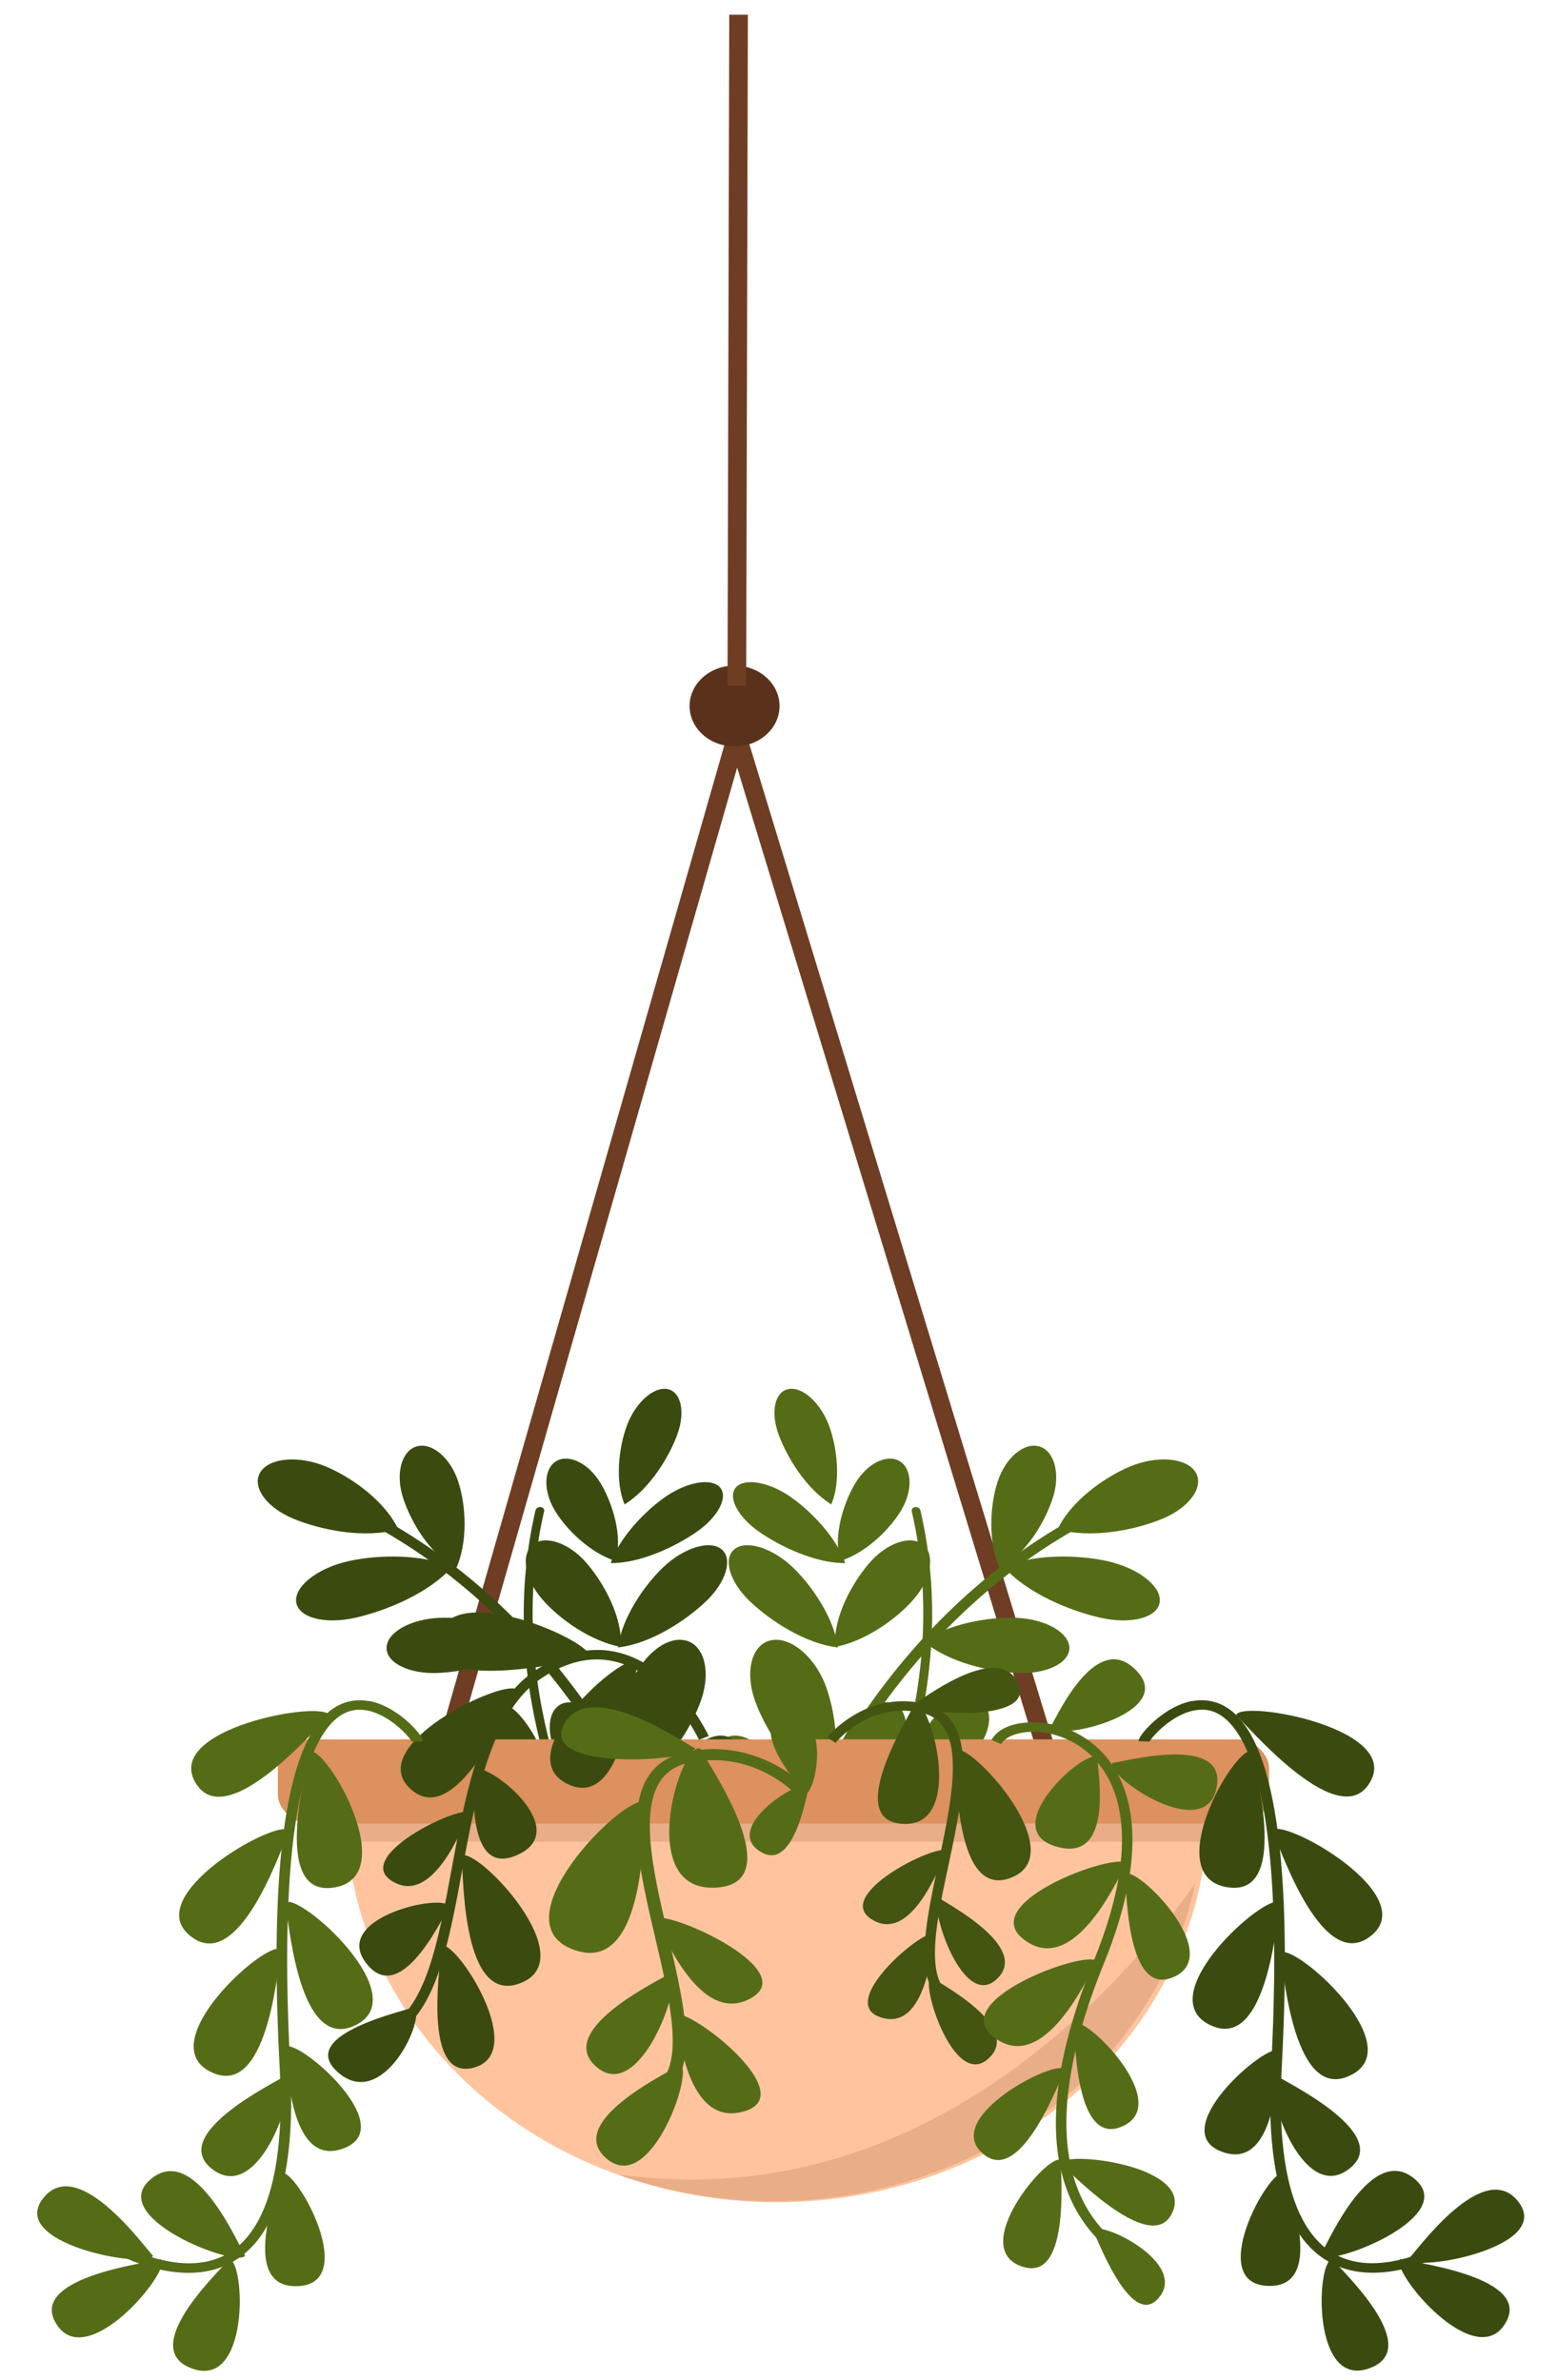 <?xml version="1.0" encoding="UTF-8"?><svg xmlns="http://www.w3.org/2000/svg" xmlns:xlink="http://www.w3.org/1999/xlink" height="235.5" preserveAspectRatio="xMidYMid meet" version="1.0" viewBox="-3.5 -0.0 154.1 235.5" width="154.1" zoomAndPan="magnify"><g><g transform="matrix(3.965 0 0 3.563 -4155.11 13385.868)"><path d="m1057.6-3706 7.858-30.495 8.606 31.431" fill="none" stroke="#6f3d23" stroke-width=".465"/><g><g fill="#556c16"><g><g color="#000" stroke-linecap="round"><g id="change1_20"><path d="m-1056.2-4631.6a4.307 4.953 79.893 0 0-4.709 2.662c-45.316 85.459-62.029 174.39-63.672 256.16h10.025c1.546-80.849 17.938-168.68 62.557-252.83a4.307 4.953 79.893 0 0-2.334-5.658 4.307 4.953 79.893 0 0-1.867-0.334z" fill="inherit" style="-inkscape-stroke:none" transform="matrix(-.022 -.006 -.006 .024 1018.926 -3610.227)"/></g><g id="change1_7" stroke-width="1.768"><path d="m-890.79-552.17c4.183 4.978 11.617 10.998 18.85 12.208-0.141-6.981-4.285-15.319-8.468-20.297-4.183-4.978-9.899-7.202-12.766-4.968-2.867 2.234-1.8 8.08 2.384 13.057z" fill="inherit" style="-inkscape-stroke:none" transform="matrix(.093 .045 -.036 .089 1129.467 -3627.831)"/><path d="m-868.7-548.18c-0.633 6.471 0.261 15.995 4.455 22.011 4.892-4.982 7.955-13.776 8.588-20.247 0.633-6.471-1.774-12.112-5.375-12.599-3.602-0.487-7.034 4.364-7.667 10.835z" fill="inherit" style="-inkscape-stroke:none" transform="matrix(.093 .045 -.036 .089 1129.467 -3627.831)"/><path d="m-885.3-524.6c6.338 1.45 15.898 1.774 22.399-1.621-4.32-5.485-12.653-9.641-18.991-11.091-6.338-1.45-12.239 0.22-13.18 3.73-0.941 3.51 3.434 7.532 9.773 8.982z" fill="inherit" style="-inkscape-stroke:none" transform="matrix(.093 .045 -.036 .089 1129.467 -3627.831)"/></g><g id="change1_21"><path d="m-857.5-528.92c-1.85 7.234-2.616 18.193 0.79 25.738 6.147-4.816 11.024-14.269 12.874-21.503 1.85-7.234 0.292-14.046-3.482-15.216-3.773-1.169-8.332 3.747-10.183 10.982z" fill="inherit" style="-inkscape-stroke:none" transform="matrix(.093 .045 -.036 .089 1129.467 -3627.831)"/></g><g id="change1_22"><path d="m-880.32-505.38c6.533 2.73 16.725 4.733 24.31 1.994-3.639-6.963-11.821-13.104-18.354-15.834-6.533-2.73-13.163-1.845-14.808 1.977-1.645 3.822 2.318 9.134 8.851 11.864z" fill="inherit" style="-inkscape-stroke:none" transform="matrix(.093 .045 -.036 .089 1129.467 -3627.831)"/></g></g></g><g color="#000" id="change1_14" stroke-linecap="round"><path d="m-874.35-544.23a1.116 1.097 23.136 0 0-1.544-0.32 1.116 1.097 23.136 0 0-0.305 1.522c41.398 61.583 21.265 144.1 21.265 144.1a1.116 1.097 23.136 0 0 0.82 1.337 1.116 1.097 23.136 0 0 1.344-0.794s20.519-83.216-21.58-145.84z" fill="inherit" style="-inkscape-stroke:none" transform="matrix(-.111 -.055 -.043 .109 953.46 -3703.534)"/><path d="m-890.79-552.17c4.183 4.978 11.617 10.998 18.85 12.208-0.141-6.981-4.285-15.319-8.468-20.297-4.183-4.978-9.899-7.202-12.766-4.968-2.867 2.234-1.8 8.08 2.384 13.057z" fill="inherit" style="-inkscape-stroke:none" transform="matrix(-.111 -.055 -.043 .109 953.46 -3703.534)"/><path d="m-868.45-546.16c-0.509 5.856 0.381 14.495 4.201 19.995 4.346-4.457 7.016-12.388 7.525-18.243 0.509-5.856-1.703-10.995-4.942-11.479-3.238-0.484-6.276 3.871-6.785 9.726z" fill="inherit" style="-inkscape-stroke:none" transform="matrix(-.111 -.055 -.043 .109 953.46 -3703.534)"/><path d="m-841.62-484.15c-4.398 5.386-8.969 14.395-8.08 22.239 7.971-1.535 16.24-7.547 20.638-12.933 4.398-5.386 5.152-11.836 1.684-14.406-3.468-2.57-9.844-0.287-14.242 5.099z" fill="inherit" style="-inkscape-stroke:none" transform="matrix(-.111 -.055 -.043 .109 953.46 -3703.534)"/><path d="m-887.37-525.2c6.338 1.45 15.898 1.774 22.399-1.621-4.32-5.485-12.653-9.641-18.991-11.091-6.338-1.45-12.239 0.22-13.18 3.73-0.941 3.51 3.434 7.532 9.773 8.982z" fill="inherit" style="-inkscape-stroke:none" transform="matrix(-.111 -.055 -.043 .109 953.46 -3703.534)"/><path d="m-876.34-505.58c5.502 2.455 14.049 4.367 20.342 2.196-3.152-5.992-10.086-11.38-15.588-13.834-5.502-2.455-11.027-1.839-12.339 1.375-1.313 3.214 2.083 7.809 7.586 10.264z" fill="inherit" style="-inkscape-stroke:none" transform="matrix(-.111 -.055 -.043 .109 953.46 -3703.534)"/><path d="m-835.75-446.06c-5.568 4.661-12.601 13.194-14.735 21.913 7.091 0.45 16.059-3.863 21.628-8.524 5.568-4.661 8.539-11.437 6.636-15.134-1.903-3.697-7.961-2.916-13.529 1.745z" fill="inherit" style="-inkscape-stroke:none" transform="matrix(-.111 -.055 -.043 .109 953.46 -3703.534)"/><path d="m-872.95-423.53c4.752 5.798 13.067 12.841 20.947 14.331-0.47-8.056-5.333-17.732-10.085-23.53-4.752-5.798-11.036-8.439-14.035-5.899-2.999 2.54-1.579 9.299 3.173 15.097z" fill="inherit" style="-inkscape-stroke:none" transform="matrix(-.111 -.055 -.043 .109 953.46 -3703.534)"/><path d="m-837.51-463.3c-4.239 3.344-9.414 9.692-10.565 16.538 5.834 0.866 12.88-1.957 17.119-5.301 4.239-3.344 6.209-8.571 4.399-11.674-1.81-3.103-6.714-2.907-10.953 0.437z" fill="inherit" style="-inkscape-stroke:none" transform="matrix(-.111 -.055 -.043 .109 953.46 -3703.534)"/><path d="m-865.82-439.88c3.513 4.361 9.776 9.401 15.907 9.847-0.066-6.681-3.519-14.27-7.032-18.631-3.513-4.361-8.347-5.93-10.798-3.504-2.451 2.425-1.59 7.927 1.923 12.288z" fill="inherit" style="-inkscape-stroke:none" transform="matrix(-.111 -.055 -.043 .109 953.46 -3703.534)"/></g><g><g color="#000" stroke-linecap="round"><g id="change1_9"><path d="m-1056.2-4631.6a4.307 4.953 79.893 0 0-4.709 2.662c-45.316 85.459-62.029 174.39-63.672 256.16h10.025c1.546-80.849 17.938-168.68 62.557-252.83a4.307 4.953 79.893 0 0-2.334-5.658 4.307 4.953 79.893 0 0-1.867-0.334z" fill="inherit" style="-inkscape-stroke:none" transform="matrix(.012 .021 -.019 .013 996.826 -3623.86)"/></g><g id="change1_17" stroke-width="1.768"><path d="m-890.79-552.17c4.183 4.978 11.617 10.998 18.85 12.208-0.141-6.981-4.285-15.319-8.468-20.297-4.183-4.978-9.899-7.202-12.766-4.968-2.867 2.234-1.8 8.08 2.384 13.057z" fill="inherit" style="-inkscape-stroke:none" transform="matrix(-.066 -.085 -.065 .065 978.435 -3746.472)"/><path d="m-868.7-548.18c-0.633 6.471 0.261 15.995 4.455 22.011 4.892-4.982 7.955-13.776 8.588-20.247 0.633-6.471-1.774-12.112-5.375-12.599-3.602-0.487-7.034 4.364-7.667 10.835z" fill="inherit" style="-inkscape-stroke:none" transform="matrix(-.066 -.085 -.065 .065 978.435 -3746.472)"/><path d="m-885.3-524.6c6.338 1.45 15.898 1.774 22.399-1.621-4.32-5.485-12.653-9.641-18.991-11.091-6.338-1.45-12.239 0.22-13.18 3.73-0.941 3.51 3.434 7.532 9.773 8.982z" fill="inherit" style="-inkscape-stroke:none" transform="matrix(-.066 -.085 -.065 .065 978.435 -3746.472)"/></g><g id="change1_10"><path d="m-857.5-528.92c-1.85 7.234-2.616 18.193 0.79 25.738 6.147-4.816 11.024-14.269 12.874-21.503 1.85-7.234 0.292-14.046-3.482-15.216-3.773-1.169-8.332 3.747-10.183 10.982z" fill="inherit" style="-inkscape-stroke:none" transform="matrix(-.066 -.085 -.065 .065 978.435 -3746.472)"/></g><g id="change1_11"><path d="m-880.32-505.38c6.533 2.73 16.725 4.733 24.31 1.994-3.639-6.963-11.821-13.104-18.354-15.834-6.533-2.73-13.163-1.845-14.808 1.977-1.645 3.822 2.318 9.134 8.851 11.864z" fill="inherit" style="-inkscape-stroke:none" transform="matrix(-.066 -.085 -.065 .065 978.435 -3746.472)"/></g></g></g></g><g fill="#3b4b0f"><g><g color="#000" stroke-linecap="round"><g id="change2_10"><path d="m-1056.2-4631.6a4.307 4.953 79.893 0 0-4.709 2.662c-45.316 85.459-62.029 174.39-63.672 256.16h10.025c1.546-80.849 17.938-168.68 62.557-252.83a4.307 4.953 79.893 0 0-2.334-5.658 4.307 4.953 79.893 0 0-1.867-0.334z" fill="inherit" style="-inkscape-stroke:none" transform="matrix(.022 -.006 .006 .024 1111.544 -3610.227)"/></g><g id="change2_16" stroke-width="1.768"><path d="m-890.79-552.17c4.183 4.978 11.617 10.998 18.85 12.208-0.141-6.981-4.285-15.319-8.468-20.297-4.183-4.978-9.899-7.202-12.766-4.968-2.867 2.234-1.8 8.08 2.384 13.057z" fill="inherit" style="-inkscape-stroke:none" transform="matrix(-.093 .045 .036 .089 1001.003 -3627.831)"/><path d="m-868.7-548.18c-0.633 6.471 0.261 15.995 4.455 22.011 4.892-4.982 7.955-13.776 8.588-20.247 0.633-6.471-1.774-12.112-5.375-12.599-3.602-0.487-7.034 4.364-7.667 10.835z" fill="inherit" style="-inkscape-stroke:none" transform="matrix(-.093 .045 .036 .089 1001.003 -3627.831)"/><path d="m-885.3-524.6c6.338 1.45 15.898 1.774 22.399-1.621-4.32-5.485-12.653-9.641-18.991-11.091-6.338-1.45-12.239 0.22-13.18 3.73-0.941 3.51 3.434 7.532 9.773 8.982z" fill="inherit" style="-inkscape-stroke:none" transform="matrix(-.093 .045 .036 .089 1001.003 -3627.831)"/></g><g id="change2_11"><path d="m-857.5-528.92c-1.85 7.234-2.616 18.193 0.79 25.738 6.147-4.816 11.024-14.269 12.874-21.503 1.85-7.234 0.292-14.046-3.482-15.216-3.773-1.169-8.332 3.747-10.183 10.982z" fill="inherit" style="-inkscape-stroke:none" transform="matrix(-.093 .045 .036 .089 1001.003 -3627.831)"/></g><g id="change2_12"><path d="m-880.32-505.38c6.533 2.73 16.725 4.733 24.31 1.994-3.639-6.963-11.821-13.104-18.354-15.834-6.533-2.73-13.163-1.845-14.808 1.977-1.645 3.822 2.318 9.134 8.851 11.864z" fill="inherit" style="-inkscape-stroke:none" transform="matrix(-.093 .045 .036 .089 1001.003 -3627.831)"/></g></g></g><g color="#000" id="change2_1" stroke-linecap="round"><path d="m-874.35-544.23a1.116 1.097 23.136 0 0-1.544-0.32 1.116 1.097 23.136 0 0-0.305 1.522c41.398 61.583 21.265 144.1 21.265 144.1a1.116 1.097 23.136 0 0 0.82 1.337 1.116 1.097 23.136 0 0 1.344-0.794s20.519-83.216-21.58-145.84z" fill="inherit" style="-inkscape-stroke:none" transform="matrix(.111 -.055 .043 .109 1177.01 -3703.534)"/><path d="m-890.79-552.17c4.183 4.978 11.617 10.998 18.85 12.208-0.141-6.981-4.285-15.319-8.468-20.297-4.183-4.978-9.899-7.202-12.766-4.968-2.867 2.234-1.8 8.08 2.384 13.057z" fill="inherit" style="-inkscape-stroke:none" transform="matrix(.111 -.055 .043 .109 1177.01 -3703.534)"/><path d="m-868.45-546.16c-0.509 5.856 0.381 14.495 4.201 19.995 4.346-4.457 7.016-12.388 7.525-18.243 0.509-5.856-1.703-10.995-4.942-11.479-3.238-0.484-6.276 3.871-6.785 9.726z" fill="inherit" style="-inkscape-stroke:none" transform="matrix(.111 -.055 .043 .109 1177.01 -3703.534)"/><path d="m-841.62-484.15c-4.398 5.386-8.969 14.395-8.08 22.239 7.971-1.535 16.24-7.547 20.638-12.933 4.398-5.386 5.152-11.836 1.684-14.406-3.468-2.57-9.844-0.287-14.242 5.099z" fill="inherit" style="-inkscape-stroke:none" transform="matrix(.111 -.055 .043 .109 1177.01 -3703.534)"/><path d="m-887.37-525.2c6.338 1.45 15.898 1.774 22.399-1.621-4.32-5.485-12.653-9.641-18.991-11.091-6.338-1.45-12.239 0.22-13.18 3.73-0.941 3.51 3.434 7.532 9.773 8.982z" fill="inherit" style="-inkscape-stroke:none" transform="matrix(.111 -.055 .043 .109 1177.01 -3703.534)"/><path d="m-876.34-505.58c5.502 2.455 14.049 4.367 20.342 2.196-3.152-5.992-10.086-11.38-15.588-13.834-5.502-2.455-11.027-1.839-12.339 1.375-1.313 3.214 2.083 7.809 7.586 10.264z" fill="inherit" style="-inkscape-stroke:none" transform="matrix(.111 -.055 .043 .109 1177.01 -3703.534)"/><path d="m-835.75-446.06c-5.568 4.661-12.601 13.194-14.735 21.913 7.091 0.45 16.059-3.863 21.628-8.524 5.568-4.661 8.539-11.437 6.636-15.134-1.903-3.697-7.961-2.916-13.529 1.745z" fill="inherit" style="-inkscape-stroke:none" transform="matrix(.111 -.055 .043 .109 1177.01 -3703.534)"/><path d="m-872.95-423.53c4.752 5.798 13.067 12.841 20.947 14.331-0.47-8.056-5.333-17.732-10.085-23.53-4.752-5.798-11.036-8.439-14.035-5.899-2.999 2.54-1.579 9.299 3.173 15.097z" fill="inherit" style="-inkscape-stroke:none" transform="matrix(.111 -.055 .043 .109 1177.01 -3703.534)"/><path d="m-837.51-463.3c-4.239 3.344-9.414 9.692-10.565 16.538 5.834 0.866 12.88-1.957 17.119-5.301 4.239-3.344 6.209-8.571 4.399-11.674-1.81-3.103-6.714-2.907-10.953 0.437z" fill="inherit" style="-inkscape-stroke:none" transform="matrix(.111 -.055 .043 .109 1177.01 -3703.534)"/><path d="m-865.82-439.88c3.513 4.361 9.776 9.401 15.907 9.847-0.066-6.681-3.519-14.27-7.032-18.631-3.513-4.361-8.347-5.93-10.798-3.504-2.451 2.425-1.59 7.927 1.923 12.288z" fill="inherit" style="-inkscape-stroke:none" transform="matrix(.111 -.055 .043 .109 1177.01 -3703.534)"/></g><g><g color="#000" stroke-linecap="round"><g id="change2_2"><path d="m-1056.2-4631.6a4.307 4.953 79.893 0 0-4.709 2.662c-45.316 85.459-62.029 174.39-63.672 256.16h10.025c1.546-80.849 17.938-168.68 62.557-252.83a4.307 4.953 79.893 0 0-2.334-5.658 4.307 4.953 79.893 0 0-1.867-0.334z" fill="inherit" style="-inkscape-stroke:none" transform="matrix(-.012 .021 .019 .013 1133.644 -3623.86)"/></g><g id="change2_9" stroke-width="1.768"><path d="m-890.79-552.17c4.183 4.978 11.617 10.998 18.85 12.208-0.141-6.981-4.285-15.319-8.468-20.297-4.183-4.978-9.899-7.202-12.766-4.968-2.867 2.234-1.8 8.08 2.384 13.057z" fill="inherit" style="-inkscape-stroke:none" transform="matrix(.066 -.085 .065 .065 1152.035 -3746.472)"/><path d="m-868.7-548.18c-0.633 6.471 0.261 15.995 4.455 22.011 4.892-4.982 7.955-13.776 8.588-20.247 0.633-6.471-1.774-12.112-5.375-12.599-3.602-0.487-7.034 4.364-7.667 10.835z" fill="inherit" style="-inkscape-stroke:none" transform="matrix(.066 -.085 .065 .065 1152.035 -3746.472)"/><path d="m-885.3-524.6c6.338 1.45 15.898 1.774 22.399-1.621-4.32-5.485-12.653-9.641-18.991-11.091-6.338-1.45-12.239 0.22-13.18 3.73-0.941 3.51 3.434 7.532 9.773 8.982z" fill="inherit" style="-inkscape-stroke:none" transform="matrix(.066 -.085 .065 .065 1152.035 -3746.472)"/></g><g id="change2_3"><path d="m-857.5-528.92c-1.85 7.234-2.616 18.193 0.79 25.738 6.147-4.816 11.024-14.269 12.874-21.503 1.85-7.234 0.292-14.046-3.482-15.216-3.773-1.169-8.332 3.747-10.183 10.982z" fill="inherit" style="-inkscape-stroke:none" transform="matrix(.066 -.085 .065 .065 1152.035 -3746.472)"/></g><g id="change2_4"><path d="m-880.32-505.38c6.533 2.73 16.725 4.733 24.31 1.994-3.639-6.963-11.821-13.104-18.354-15.834-6.533-2.73-13.163-1.845-14.808 1.977-1.645 3.822 2.318 9.134 8.851 11.864z" fill="inherit" style="-inkscape-stroke:none" transform="matrix(.066 -.085 .065 .065 1152.035 -3746.472)"/></g></g></g></g><g id="change3_1"><path d="m1055.7-3706.5a10.758 10.851 0 0 0 10.754 10.757 10.758 10.851 0 0 0 10.754-10.757z" fill="#ffc49d"/></g><g id="change4_1"><path d="m1055.7-3706.5a10.758 10.851 0 0 0 0.054 0.744h21.399a10.758 10.851 0 0 0 0.054-0.744z" fill="#e9ae88"/></g><g id="change5_1"><rect fill="#dc915e" height="2.339" ry=".795" width="24.742" x="1054" y="-3708.6"/></g><g id="change4_2"><path d="m1076.9-3704.6c-1.746 2.736-6.577 8.981-13.89 8.151-0.17-0.019-0.33-0.035-0.485-0.049a10.758 10.851 0 0 0 3.83 0.728 10.758 10.851 0 0 0 10.544-8.83z" fill="#e9ae88"/></g><g color="#000" fill="#3b4b0f"><g id="change2_5"><path d="m1060.6-3743.8c-0.541-0.086-1.161 0.047-1.828 0.525-0.681 0.489-1.111 1.311-1.42 2.27-0.309 0.959-0.498 2.062-0.676 3.133-0.178 1.071-0.345 2.112-0.604 2.936-0.259 0.824-0.608 1.414-1.113 1.637l0.107 0.242c0.619-0.273 0.99-0.948 1.258-1.801 0.268-0.853 0.436-1.9 0.613-2.971 0.178-1.07 0.365-2.161 0.666-3.094 0.301-0.932 0.713-1.7 1.322-2.137 0.623-0.448 1.161-0.553 1.631-0.478 0.47 0.075 0.88 0.339 1.219 0.666 0.677 0.653 1.053 1.543 1.053 1.543l0.244-0.103s-0.385-0.928-1.113-1.631c-0.364-0.351-0.818-0.65-1.359-0.736z" fill="inherit" style="-inkscape-stroke:none" transform="translate(1.684 32.741)"/></g><g id="change2_13" stroke-width=".265"><path d="m1061.3-3743.5c-0.319-0.339-3.361 2.666-1.684 3.433 1.414 0.647 1.616-3.247 1.684-3.433z" fill="inherit" style="-inkscape-stroke:none" transform="translate(1.684 32.741)"/><path d="m1060.1-3743.6c0.217-0.411-3.611-2.316-3.794-0.482-0.154 1.547 3.595 0.477 3.794 0.482z" fill="inherit" style="-inkscape-stroke:none" transform="translate(1.684 32.741)"/><path d="m1058.3-3742.7c-0.205-0.417-3.994 1.564-2.617 2.789 1.162 1.033 2.496-2.631 2.617-2.789z" fill="inherit" style="-inkscape-stroke:none" transform="translate(1.684 32.741)"/></g><g id="change2_14" stroke-width=".209"><path d="m1057.2-3740.5c0.315-0.274 2.579 1.7 1.045 2.394-1.293 0.584-1.008-2.262-1.045-2.394z" fill="inherit" style="-inkscape-stroke:none" transform="translate(1.684 32.741)"/><path d="m1055.7-3733.9c0.361 0.208-0.768 2.992-1.923 1.767-0.974-1.033 1.811-1.689 1.923-1.767z" fill="inherit" style="-inkscape-stroke:none" transform="translate(1.684 32.741)"/><path d="m1056.6-3736.7c-0.154-0.387-3.071 0.332-2.024 1.651 0.883 1.111 1.931-1.551 2.024-1.651z" fill="inherit" style="-inkscape-stroke:none" transform="translate(1.684 32.741)"/></g><g id="change2_6"><path d="m1056.9-3738.1c0.345-0.313 3.141 2.922 1.409 3.555-1.46 0.533-1.355-3.364-1.409-3.555z" fill="inherit" style="-inkscape-stroke:none" transform="translate(1.684 32.741)"/></g><g id="change2_7"><path d="m1056.4-3735.6c0.326-0.237 2.268 3.048 0.746 3.393-1.283 0.29-0.724-3.213-0.746-3.393z" fill="inherit" style="-inkscape-stroke:none" transform="translate(1.684 32.741)"/></g><g id="change2_8"><path d="m1057.1-3739.3c-0.205-0.248-3.078 1.278-1.85 1.948 1.035 0.565 1.768-1.839 1.85-1.948z" fill="inherit" style="-inkscape-stroke:none" transform="translate(1.684 32.741)"/></g></g></g><g color="#000" fill="#435511"><g id="change6_2"><path d="m1070.1-3709.6c-1.466-0.344-2.386 0.943-2.386 0.943l0.207 0.156s0.814-1.149 2.122-0.842c0.255 0.06 0.425 0.184 0.549 0.367 0.125 0.184 0.202 0.434 0.236 0.734 0.068 0.602-0.034 1.399-0.182 2.234-0.148 0.836-0.34 1.71-0.439 2.481-0.099 0.771-0.116 1.443 0.141 1.895l0.222-0.135c-0.194-0.342-0.205-0.972-0.108-1.725 0.096-0.752 0.288-1.624 0.437-2.467 0.149-0.843 0.259-1.657 0.184-2.314-0.037-0.329-0.121-0.62-0.279-0.854-0.159-0.233-0.395-0.402-0.703-0.475z" fill="inherit" style="-inkscape-stroke:none"/></g><g id="change6_3"><path d="m1069.9-3709.6c0.413-0.102 1.298 3.557-0.374 3.341-1.41-0.183 0.337-3.17 0.374-3.341z" fill="inherit" style="-inkscape-stroke:none"/></g><g id="change6_4"><path d="m1070.9-3708.3c0.338-0.309 3.03 2.952 1.339 3.568-1.426 0.52-1.288-3.377-1.339-3.568z" fill="inherit" style="-inkscape-stroke:none"/></g><g id="change6_1" stroke-width=".187"><path d="m1070.7-3705.5c-0.2-0.248-2.995 1.278-1.801 1.948 1.008 0.565 1.721-1.839 1.801-1.948z" fill="inherit" style="-inkscape-stroke:none"/><path d="m1069.9-3709.6c0.038 0.319 3.193 0.583 2.538-0.643-0.552-1.034-2.414 0.596-2.538 0.643z" fill="inherit" style="-inkscape-stroke:none"/><path d="m1070.5-3704.2c-0.277 0.151 0.612 3.272 1.492 2.206 0.742-0.9-1.405-2.103-1.492-2.206z" fill="inherit" style="-inkscape-stroke:none"/><path d="m1070.3-3702c-0.277 0.151 0.612 3.272 1.492 2.206 0.742-0.9-1.405-2.103-1.492-2.206z" fill="inherit" style="-inkscape-stroke:none"/><path d="m1070.4-3703.2c-0.254-0.189-2.591 2.005-1.271 2.347 1.113 0.289 1.22-2.222 1.271-2.347z" fill="inherit" style="-inkscape-stroke:none"/></g></g><g><path d="m1063-3746.6s0.891-1.218 2.315-0.893c2.315 0.529-0.529 6.185 0.397 7.772" fill="none" stroke="#556c16" stroke-width=".265" transform="matrix(-1.239 0 0 1.156 2384.2 623.99)"/><g fill="#556c16" id="change1_8"><path d="m1065.1-3747.7c0.424-0.102 1.334 3.557-0.385 3.341-1.449-0.183 0.346-3.17 0.385-3.341z" fill="inherit" transform="matrix(-1.239 0 0 1.156 2384.2 623.99)"/><path d="m1062.9-3746.8c0.148-0.211 1.792 1.01 0.975 1.592-0.69 0.491-0.933-1.504-0.975-1.592z" fill="inherit" transform="matrix(-1.239 0 0 1.156 2384.2 623.99)"/><path d="m1063-3746.6c-0.245 0.032-0.566-2.083 0.393-1.857 0.809 0.191-0.362 1.763-0.393 1.857z" fill="inherit" transform="matrix(-1.239 0 0 1.156 2384.2 623.99)"/><path d="m1066.2-3746.4c0.348-0.309 3.113 2.952 1.375 3.568-1.465 0.52-1.323-3.377-1.375-3.568z" fill="inherit" transform="matrix(-1.239 0 0 1.156 2384.2 623.99)"/><path d="m1066-3743.6c-0.205-0.248-3.078 1.278-1.85 1.948 1.035 0.565 1.768-1.839 1.85-1.948z" fill="inherit" transform="matrix(-1.239 0 0 1.156 2384.2 623.99)"/><path d="m1065.2-3747.7c0.039 0.319 3.281 0.583 2.608-0.643-0.567-1.034-2.481 0.596-2.608 0.643z" fill="inherit" transform="matrix(-1.239 0 0 1.156 2384.2 623.99)"/><path d="m1065.7-3742.3c-0.284 0.151 0.629 3.272 1.533 2.206 0.762-0.9-1.444-2.103-1.533-2.206z" fill="inherit" transform="matrix(-1.239 0 0 1.156 2384.2 623.99)"/><path d="m1065.5-3740.1c-0.284 0.151 0.629 3.272 1.533 2.206 0.762-0.9-1.444-2.103-1.533-2.206z" fill="inherit" transform="matrix(-1.239 0 0 1.156 2384.2 623.99)"/><path d="m1065.6-3741.3c-0.261-0.189-2.662 2.005-1.306 2.347 1.143 0.289 1.253-2.222 1.306-2.347z" fill="inherit" transform="matrix(-1.239 0 0 1.156 2384.2 623.99)"/></g></g><g color="#000" fill="#556c16"><g id="change1_15"><path d="m1054.6-3742.4c-0.247-0.053-0.521-0.03-0.777 0.119-0.513 0.298-0.95 1.055-1.23 2.607-0.281 1.552-0.401 3.913-0.231 7.461 0.099 2.073-0.134 3.399-0.521 4.211-0.388 0.812-0.916 1.118-1.465 1.195-1.098 0.154-2.303-0.691-2.303-0.691l-0.154 0.215s1.243 0.913 2.494 0.738c0.625-0.088 1.248-0.469 1.666-1.344 0.418-0.875 0.647-2.238 0.547-4.336-0.169-3.536-0.048-5.883 0.227-7.402 0.275-1.519 0.706-2.195 1.103-2.426 0.199-0.116 0.394-0.132 0.59-0.09 0.196 0.042 0.389 0.146 0.56 0.273s0.318 0.277 0.42 0.4c0.051 0.062 0.092 0.118 0.117 0.158 0.013 0.02 0.021 0.037 0.025 0.047 0 0.01 8e-4 0.016 0-0.014l0.264-0.01c0-0.047-0.012-0.067-0.023-0.092-0.011-0.024-0.024-0.049-0.041-0.076-0.034-0.054-0.08-0.116-0.137-0.186-0.114-0.139-0.275-0.3-0.467-0.443-0.192-0.143-0.417-0.267-0.664-0.32z" fill="inherit" style="-inkscape-stroke:none" transform="translate(1.684 32.741)"/></g><g id="change1_12" stroke-width=".265"><path d="m1053.1-3741c0.407-0.225 2.383 3.567 0.552 3.784-1.544 0.183-0.544-3.586-0.552-3.784z" fill="inherit" style="-inkscape-stroke:none" transform="translate(1.684 32.741)"/><path d="m1052.6-3738.8c-0.236-0.401-3.866 1.859-2.4 2.977 1.236 0.943 2.292-2.811 2.4-2.977z" fill="inherit" style="-inkscape-stroke:none" transform="translate(1.684 32.741)"/><path d="m1052.4-3735.5c-0.319-0.339-3.361 2.666-1.684 3.433 1.414 0.647 1.616-3.247 1.684-3.433z" fill="inherit" style="-inkscape-stroke:none" transform="translate(1.684 32.741)"/><path d="m1052.5-3736.8c0.319-0.339 3.361 2.666 1.684 3.433-1.414 0.647-1.616-3.247-1.684-3.433z" fill="inherit" style="-inkscape-stroke:none" transform="translate(1.684 32.741)"/></g><g id="change1_18" stroke-width=".23"><path d="m1052.5-3732.8c0.316-0.258 2.985 2.312 1.378 2.849-1.355 0.452-1.324-2.696-1.378-2.849z" fill="inherit" style="-inkscape-stroke:none" transform="translate(1.684 32.741)"/><path d="m1052.4-3729.3c0.385-0.136 2.026 3.186 0.332 3.147-1.428-0.033-0.334-2.985-0.332-3.147z" fill="inherit" style="-inkscape-stroke:none" transform="translate(1.684 32.741)"/><path d="m1051.1-3726.9c0.406 0.035 0.53 3.738-0.997 3.003-1.287-0.62 0.928-2.856 0.997-3.003z" fill="inherit" style="-inkscape-stroke:none" transform="translate(1.684 32.741)"/><path d="m1049.2-3727c-0.127 0.388-3.76-0.338-2.696-1.656 0.897-1.111 2.569 1.556 2.696 1.656z" fill="inherit" style="-inkscape-stroke:none" transform="translate(1.684 32.741)"/><path d="m1051.5-3727c-0.204 0.353-3.61-1.107-2.296-2.177 1.107-0.902 2.192 2.053 2.296 2.177z" fill="inherit" style="-inkscape-stroke:none" transform="translate(1.684 32.741)"/><path d="m1052.5-3732c0.377 0.157-0.632 3.722-1.863 2.558-1.037-0.982 1.753-2.438 1.863-2.558z" fill="inherit" style="-inkscape-stroke:none" transform="translate(1.684 32.741)"/><path d="m1049.4-3726.9c0.297 0.28-1.902 3.261-2.644 1.738-0.626-1.284 2.499-1.665 2.644-1.738z" fill="inherit" style="-inkscape-stroke:none" transform="translate(1.684 32.741)"/></g><g id="change1_16"><path d="m1053.6-3742c-0.078-0.459-4.274 0.363-3.301 1.93 0.82 1.32 3.142-1.812 3.301-1.93z" fill="inherit" style="-inkscape-stroke:none" transform="translate(1.684 32.741)"/></g></g><g color="#000" fill="#556c16"><g id="change1_1"><path d="m1068.6-3741.9c-0.48 0.068-0.877 0.298-0.982 0.656l0.254 0.076c0.06-0.204 0.351-0.412 0.766-0.471 0.415-0.058 0.934 0.028 1.406 0.352 0.944 0.647 1.734 2.265 1.078 5.678-0.665 3.459-0.221 5.449 0.478 6.617 0.35 0.584 0.762 0.96 1.119 1.209 0.357 0.249 0.669 0.381 0.775 0.447l0.141-0.225c-0.158-0.099-0.432-0.207-0.766-0.439-0.333-0.233-0.715-0.58-1.043-1.129-0.657-1.097-1.103-3.01-0.445-6.43 0.667-3.467-0.133-5.222-1.19-5.947-0.528-0.362-1.112-0.462-1.592-0.395z" fill="inherit" style="-inkscape-stroke:none" transform="rotate(9.222 867.23 -3698.9)"/></g><g id="change1_13" stroke-width=".214"><path d="m1070.3-3741.2c-0.383-0.157-2.238 2.48-0.519 2.631 1.45 0.127 0.511-2.493 0.519-2.631z" fill="inherit" style="-inkscape-stroke:none" transform="rotate(9.222 867.23 -3698.9)"/><path d="m1069-3741.8c0.247 0.332 3.198-0.967 1.804-1.985-1.175-0.858-1.726 1.871-1.804 1.985z" fill="inherit" style="-inkscape-stroke:none" transform="rotate(9.222 867.23 -3698.9)"/><path d="m1070.7-3741.1c-0.108 0.399 2.74 1.912 2.675 0.187-0.054-1.454-2.538-0.197-2.675-0.187z" fill="inherit" style="-inkscape-stroke:none" transform="rotate(9.222 867.23 -3698.9)"/></g><g id="change1_2"><path d="m1071.5-3738.4c-0.296-0.302-3.736 1.776-2.08 2.56 1.395 0.661 1.991-2.419 2.08-2.56z" fill="inherit" style="-inkscape-stroke:none" transform="rotate(9.222 867.23 -3698.9)"/></g><g id="change1_3"><path d="m1071.2-3735.6c-0.296-0.302-3.736 1.776-2.08 2.56 1.395 0.661 1.991-2.419 2.08-2.56z" fill="inherit" style="-inkscape-stroke:none" transform="rotate(9.222 867.23 -3698.9)"/></g><g id="change1_4"><path d="m1070.9-3732.5c-0.23-0.314-2.905 1.842-1.618 2.655 1.085 0.685 1.548-2.508 1.618-2.655z" fill="inherit" style="-inkscape-stroke:none" transform="rotate(9.222 867.23 -3698.9)"/></g><g id="change1_5"><path d="m1070.9-3733.8c0.23-0.314 2.905 1.842 1.618 2.655-1.085 0.685-1.548-2.508-1.618-2.655z" fill="inherit" style="-inkscape-stroke:none" transform="rotate(9.222 867.23 -3698.9)"/></g><g id="change1_6"><path d="m1072.3-3728.2c0.067-0.338 2.555 0.495 1.904 1.612-0.549 0.941-1.812-1.516-1.904-1.612z" fill="inherit" style="-inkscape-stroke:none" transform="rotate(9.222 867.23 -3698.9)"/></g><g id="change1_19" stroke-width=".217"><path d="m1071.5-3738.1c0.23-0.314 2.905 1.842 1.618 2.655-1.085 0.685-1.548-2.508-1.618-2.655z" fill="inherit" style="-inkscape-stroke:none" transform="rotate(9.222 867.23 -3698.9)"/><path d="m1071.2-3729.9c-0.031-0.388 3.402-0.51 2.961 0.947-0.371 1.228-2.813-0.882-2.961-0.947z" fill="inherit" style="-inkscape-stroke:none" transform="rotate(9.222 867.23 -3698.9)"/><path d="m1071.2-3730c-0.335-0.198-1.953 2.832-0.45 3.076 1.266 0.206 0.444-2.914 0.45-3.076z" fill="inherit" style="-inkscape-stroke:none" transform="rotate(9.222 867.23 -3698.9)"/></g></g><g color="#000" fill="#3b4b0f"><g id="change2_18"><path d="m1073.5-3742.5c-0.247 0.053-0.472 0.177-0.664 0.32-0.192 0.143-0.352 0.305-0.467 0.443-0.057 0.069-0.103 0.134-0.137 0.188-0.017 0.027-0.03 0.052-0.041 0.076s-0.024 0.043-0.025 0.09l0.266 0.01c-7e-4 0.029 0 0.021 0 0.012 0-0.01 0.013-0.027 0.025-0.047 0.025-0.041 0.064-0.095 0.115-0.156 0.102-0.123 0.249-0.273 0.42-0.4 0.171-0.127 0.367-0.232 0.562-0.273 0.196-0.042 0.389-0.028 0.588 0.088 0.397 0.231 0.829 0.907 1.103 2.426 0.275 1.519 0.398 3.866 0.229 7.402-0.101 2.098 0.129 3.463 0.547 4.338s1.04 1.254 1.666 1.342c1.251 0.175 2.494-0.736 2.494-0.736l-0.154-0.215s-1.205 0.843-2.303 0.69c-0.549-0.077-1.077-0.383-1.465-1.195-0.388-0.812-0.621-2.136-0.521-4.209 0.17-3.548 0.05-5.911-0.231-7.463-0.281-1.552-0.719-2.309-1.232-2.607-0.257-0.149-0.528-0.172-0.775-0.119z" fill="inherit" style="-inkscape-stroke:none" transform="translate(3.32 32.834)"/></g><g id="change2_15" stroke-width=".265"><path d="m1075-3741.1c-0.407-0.225-2.383 3.567-0.552 3.784 1.544 0.183 0.544-3.586 0.552-3.784z" fill="inherit" style="-inkscape-stroke:none" transform="translate(3.32 32.834)"/><path d="m1075.5-3738.9c0.236-0.401 3.866 1.859 2.4 2.977-1.236 0.943-2.292-2.811-2.4-2.977z" fill="inherit" style="-inkscape-stroke:none" transform="translate(3.32 32.834)"/><path d="m1075.7-3735.5c0.319-0.339 3.361 2.666 1.684 3.433-1.414 0.647-1.616-3.247-1.684-3.433z" fill="inherit" style="-inkscape-stroke:none" transform="translate(3.32 32.834)"/><path d="m1075.7-3736.9c-0.319-0.339-3.361 2.666-1.684 3.433 1.414 0.647 1.616-3.247 1.684-3.433z" fill="inherit" style="-inkscape-stroke:none" transform="translate(3.32 32.834)"/></g><g id="change2_17" stroke-width=".23"><path d="m1075.7-3732.8c-0.316-0.258-2.985 2.312-1.378 2.849 1.355 0.452 1.324-2.696 1.378-2.849z" fill="inherit" style="-inkscape-stroke:none" transform="translate(3.32 32.834)"/><path d="m1075.8-3729.4c-0.385-0.136-2.026 3.186-0.332 3.147 1.428-0.033 0.334-2.985 0.332-3.147z" fill="inherit" style="-inkscape-stroke:none" transform="translate(3.32 32.834)"/><path d="m1077-3727c-0.406 0.035-0.53 3.738 0.997 3.003 1.287-0.62-0.928-2.856-0.997-3.003z" fill="inherit" style="-inkscape-stroke:none" transform="translate(3.32 32.834)"/><path d="m1078.9-3727c0.127 0.388 3.76-0.338 2.696-1.656-0.897-1.111-2.569 1.556-2.696 1.656z" fill="inherit" style="-inkscape-stroke:none" transform="translate(3.32 32.834)"/><path d="m1076.7-3727.1c0.204 0.353 3.61-1.107 2.296-2.177-1.107-0.902-2.192 2.053-2.296 2.177z" fill="inherit" style="-inkscape-stroke:none" transform="translate(3.32 32.834)"/><path d="m1075.6-3732.1c-0.377 0.157 0.632 3.722 1.863 2.558 1.037-0.982-1.753-2.438-1.863-2.558z" fill="inherit" style="-inkscape-stroke:none" transform="translate(3.32 32.834)"/><path d="m1078.7-3727c-0.297 0.28 1.902 3.261 2.644 1.738 0.626-1.284-2.499-1.665-2.644-1.738z" fill="inherit" style="-inkscape-stroke:none" transform="translate(3.32 32.834)"/></g><g id="change2_19"><path d="m1074.6-3742.1c0.078-0.459 4.274 0.363 3.301 1.93-0.82 1.32-3.142-1.812-3.301-1.93z" fill="inherit" style="-inkscape-stroke:none" transform="translate(3.32 32.834)"/></g></g><g id="change7_1"><circle cx="1065.4" cy="-3737.3" fill="#5a321c" r="1.123"/></g><g id="change7_2"><path d="m1065.5-3756.5-0.043 18.632" fill="#5a321c" stroke="#6f3d23" stroke-width=".465"/></g></g></g></svg>
